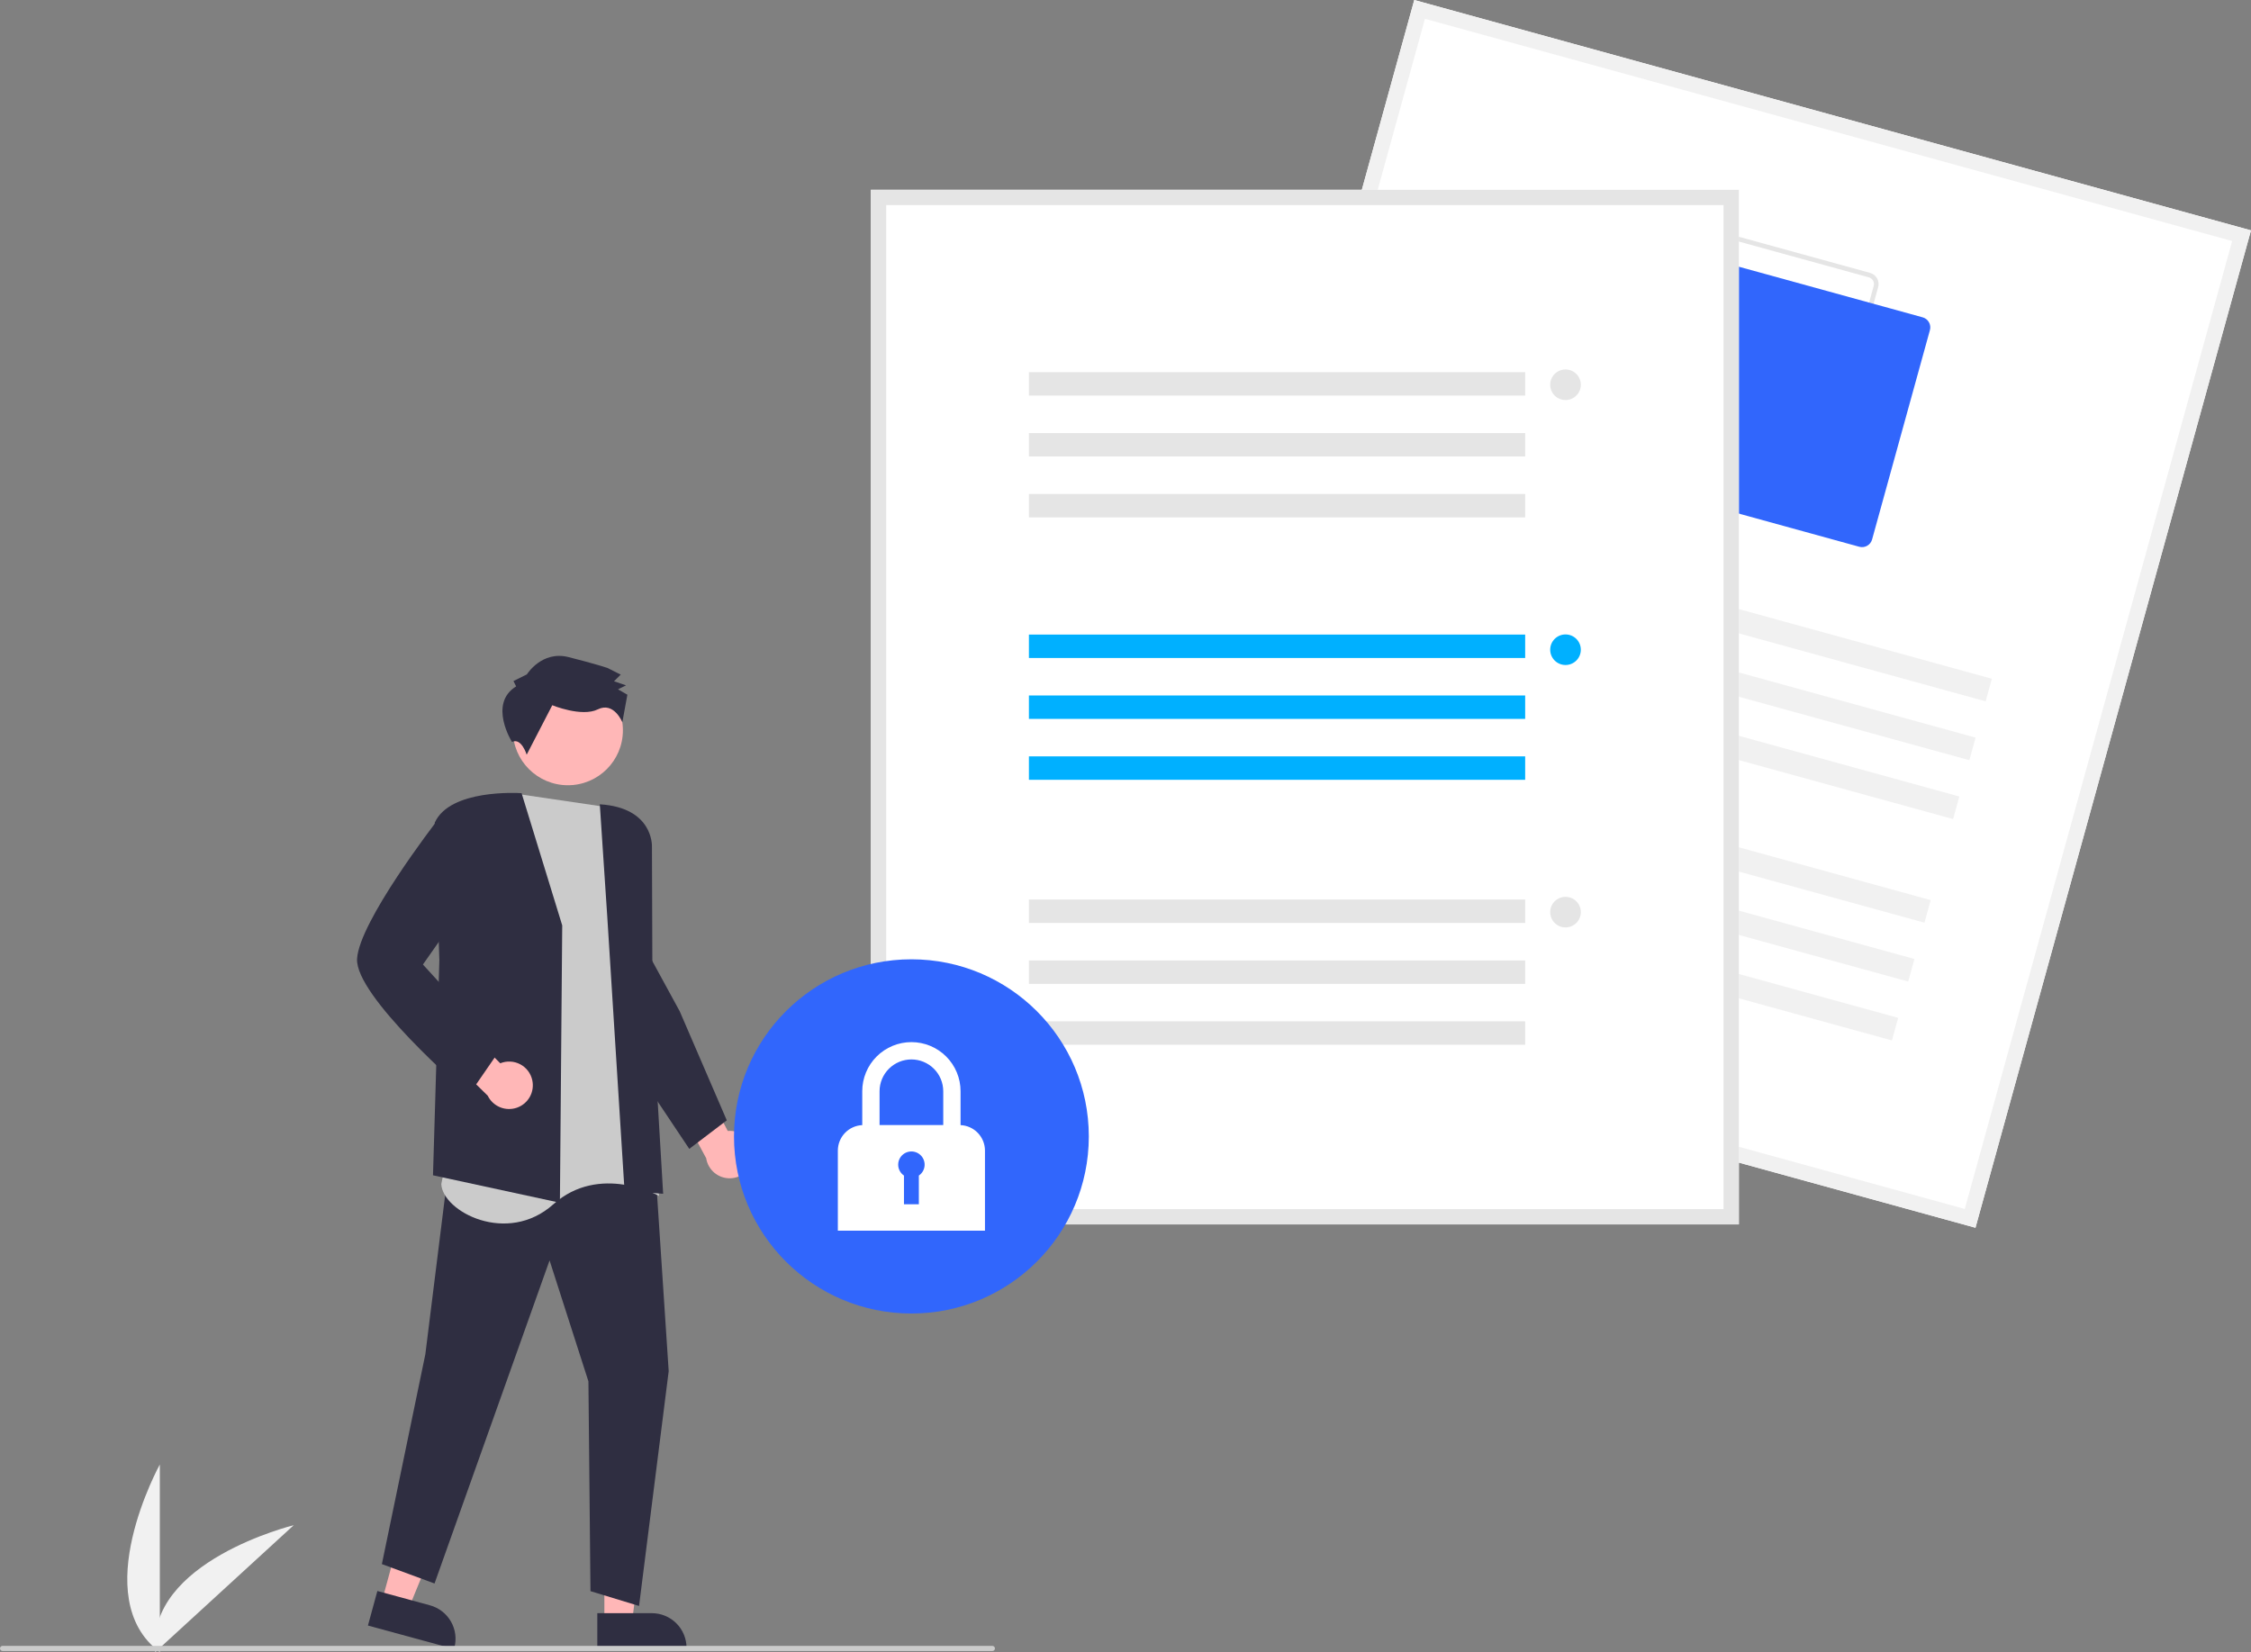 <svg width="470" height="345" viewBox="0 0 470 345" fill="none" xmlns="http://www.w3.org/2000/svg">
<rect x="0" y="0" width="470" height="345" fill="#808080" stroke="none"/>
<g clip-path="url(#clip0_349_359)">
<path d="M33.37 345V305.824C33.37 305.824 18.079 333.598 33.37 345Z" fill="#F1F1F1"/>
<path d="M32.426 344.993L61.33 318.5C61.33 318.5 30.497 326.036 32.426 344.993Z" fill="#F1F1F1"/>
<path d="M157.293 241.517C157.357 240.8 157.263 240.077 157.017 239.4C156.772 238.723 156.381 238.108 155.871 237.598C155.362 237.089 154.746 236.697 154.069 236.45C153.391 236.203 152.668 236.108 151.949 236.171L146.739 226.189L139.891 227.871L147.448 241.864C147.634 243.062 148.253 244.151 149.189 244.923C150.124 245.696 151.311 246.099 152.525 246.056C153.738 246.014 154.894 245.528 155.773 244.691C156.651 243.854 157.192 242.725 157.293 241.517Z" fill="#FFB7B7"/>
<path d="M126.19 338.756L131.968 338.756L134.717 316.504L126.189 316.504L126.19 338.756Z" fill="#FFB7B7"/>
<path d="M124.717 344.348L143.347 344.348V344.112C143.347 342.192 142.583 340.351 141.223 338.993C139.863 337.635 138.019 336.872 136.096 336.872L124.716 336.873L124.717 344.348Z" fill="#2F2E41"/>
<path d="M79.719 334.447L85.293 335.964L93.81 315.218L85.582 312.978L79.719 334.447Z" fill="#FFB7B7"/>
<path d="M76.824 339.454L94.798 344.348L94.86 344.121C95.366 342.269 95.114 340.291 94.16 338.624C93.206 336.957 91.627 335.736 89.772 335.231L78.793 332.242L76.824 339.454Z" fill="#2F2E41"/>
<path d="M136.739 242.634L139.621 286.334L133.43 335.363L123.288 332.272L122.861 288.465L114.748 263.205L90.729 330.674L79.734 326.623L88.808 282.817L93.932 241.675L136.739 242.634Z" fill="#2F2E41"/>
<path d="M108.718 165.896L125.795 168.411L131.948 174.486L133.858 196.314L132.672 215.649L137.618 249.744C137.618 249.744 125.18 242.851 115.542 251.48C105.903 260.109 92.416 253.005 92.139 247.265L108.718 165.896Z" fill="#CBCBCB"/>
<path d="M117.39 193.273L117.39 193.248L108.906 165.637L108.797 165.63C108.193 165.591 93.969 164.754 90.788 171.766L90.772 171.8L91.739 200.493L90.408 245.431L116.714 251.12L116.906 251.161L117.39 193.273Z" fill="#2F2E41"/>
<path d="M126.791 191.364L125.235 167.958C136.304 168.645 136.137 176.48 136.124 176.822L136.245 211.833L138.462 249.289L130.402 248.686L126.791 191.364Z" fill="#2F2E41"/>
<path d="M151.75 233.954L141.923 211.183L135.064 198.607L131.483 221.293L143.916 239.913L151.75 233.954Z" fill="#2F2E41"/>
<path d="M111.138 225.576C110.988 224.871 110.684 224.209 110.25 223.634C109.815 223.059 109.259 222.587 108.622 222.25C107.985 221.913 107.281 221.72 106.561 221.684C105.84 221.648 105.121 221.77 104.453 222.041L96.525 214.039L90.48 217.663L101.834 228.807C102.365 229.897 103.279 230.755 104.401 231.218C105.523 231.68 106.777 231.716 107.924 231.317C109.071 230.919 110.031 230.115 110.624 229.056C111.216 227.998 111.399 226.76 111.138 225.576Z" fill="#FFB7B7"/>
<path d="M104.471 219.12L88.307 201.415L99.007 186.171L97.906 178.718L91.599 170.94L91.476 171.099C90.804 171.968 75.008 192.458 74.555 200.214C74.1 208 96.804 227.694 97.771 228.528L97.906 228.644L104.471 219.12Z" fill="#2F2E41"/>
<path d="M118.572 163.979C112.227 163.979 107.083 158.843 107.083 152.508C107.083 146.173 112.227 141.037 118.572 141.037C124.917 141.037 130.061 146.173 130.061 152.508C130.061 158.843 124.917 163.979 118.572 163.979Z" fill="#FFB7B7"/>
<path d="M107.767 143.338L107.21 142.218L110.012 140.828C110.012 140.828 113.104 135.805 118.698 137.217C124.293 138.628 126.81 139.473 126.81 139.473L129.605 140.877L128.202 142.271L130.719 143.116L129.038 143.95L130.994 145.073L129.941 150.829C129.941 150.829 128.191 146.463 124.828 148.131C121.465 149.8 115.314 147.269 115.314 147.269L109.97 157.596C109.97 157.596 108.867 153.976 106.902 154.941C106.902 154.941 101.88 146.956 107.767 143.338Z" fill="#2F2E41"/>
<path d="M237.762 208.28L412.47 256.387L470 48.107L295.293 0L237.762 208.28Z" fill="white"/>
<path d="M237.762 208.28L412.47 256.387L470 48.107L295.293 0L237.762 208.28ZM410.238 252.461L241.694 206.052L297.525 3.926L466.068 50.336L410.238 252.461Z" fill="#F1F1F1"/>
<path d="M333.313 93.306L377.106 105.365C377.724 105.534 378.384 105.452 378.941 105.136C379.498 104.821 379.907 104.297 380.078 103.681L392.156 59.955C392.326 59.338 392.243 58.679 391.927 58.123C391.611 57.567 391.086 57.158 390.469 56.988L346.675 44.929C346.058 44.76 345.398 44.842 344.841 45.157C344.283 45.473 343.874 45.997 343.703 46.613L331.626 90.339C331.456 90.956 331.538 91.615 331.855 92.171C332.171 92.727 332.695 93.135 333.313 93.306ZM390.212 57.918C390.583 58.021 390.897 58.266 391.087 58.599C391.277 58.933 391.326 59.328 391.224 59.699L379.147 103.424C379.044 103.794 378.799 104.108 378.464 104.298C378.13 104.487 377.734 104.536 377.363 104.435L333.57 92.376C333.199 92.273 332.885 92.028 332.695 91.695C332.505 91.361 332.456 90.966 332.558 90.595L344.635 46.87C344.738 46.5 344.983 46.186 345.318 45.996C345.652 45.807 346.048 45.758 346.418 45.859L390.212 57.918Z" fill="#E5E5E5"/>
<path d="M344.414 102.119L388.208 114.178C388.764 114.331 389.358 114.257 389.859 113.972C390.361 113.688 390.729 113.217 390.883 112.662L402.96 68.937C403.113 68.382 403.039 67.788 402.754 67.288C402.47 66.787 401.998 66.42 401.442 66.266L357.648 54.207C357.092 54.055 356.498 54.129 355.997 54.413C355.496 54.697 355.128 55.168 354.974 55.723L342.896 99.449C342.743 100.004 342.817 100.597 343.102 101.097C343.387 101.598 343.859 101.966 344.414 102.119Z" fill="#3166FC"/>
<path d="M293.681 108.088L415.893 141.74L414.59 146.455L292.379 112.804L293.681 108.088Z" fill="#F1F1F1"/>
<path d="M290.285 120.383L412.497 154.034L411.194 158.75L288.983 125.098L290.285 120.383Z" fill="#F1F1F1"/>
<path d="M286.89 132.677L409.101 166.329L407.798 171.044L285.587 137.392L286.89 132.677Z" fill="#F1F1F1"/>
<path d="M280.913 154.315L403.124 187.967L401.822 192.682L279.61 159.03L280.913 154.315Z" fill="#F1F1F1"/>
<path d="M277.517 166.609L399.728 200.261L398.426 204.976L276.215 171.325L277.517 166.609Z" fill="#F1F1F1"/>
<path d="M274.121 178.904L396.332 212.555L395.03 217.271L272.819 183.619L274.121 178.904Z" fill="#F1F1F1"/>
<path d="M181.837 255.691H363.067V39.636H181.837V255.691Z" fill="white"/>
<path d="M181.837 255.691H363.067V39.636H181.837V255.691ZM359.87 252.499H185.034V42.828H359.87V252.499Z" fill="#E5E5E5"/>
<path d="M214.833 132.515H318.45V137.407H214.833V132.515Z" fill="#00B0FF"/>
<path d="M214.833 145.233H318.45V150.124H214.833V145.233Z" fill="#00B0FF"/>
<path d="M214.833 157.95H318.45V162.842H214.833V157.95Z" fill="#00B0FF"/>
<path d="M326.874 138.87C325.108 138.87 323.676 137.44 323.676 135.677C323.676 133.914 325.108 132.485 326.874 132.485C328.639 132.485 330.071 133.914 330.071 135.677C330.071 137.44 328.639 138.87 326.874 138.87Z" fill="#00B0FF"/>
<path d="M214.833 77.716H318.45V82.607H214.833V77.716Z" fill="#E5E5E5"/>
<path d="M214.833 90.433H318.45V95.325H214.833V90.433Z" fill="#E5E5E5"/>
<path d="M214.833 103.151H318.45V108.042H214.833V103.151Z" fill="#E5E5E5"/>
<path d="M326.874 83.538C325.108 83.538 323.676 82.109 323.676 80.346C323.676 78.583 325.108 77.154 326.874 77.154C328.639 77.154 330.071 78.583 330.071 80.346C330.071 82.109 328.639 83.538 326.874 83.538Z" fill="#E5E5E5"/>
<path d="M214.833 187.847H318.45V192.738H214.833V187.847Z" fill="#E5E5E5"/>
<path d="M214.833 200.564H318.45V205.456H214.833V200.564Z" fill="#E5E5E5"/>
<path d="M214.833 213.282H318.45V218.173H214.833V213.282Z" fill="#E5E5E5"/>
<path d="M326.874 193.669C325.108 193.669 323.676 192.24 323.676 190.477C323.676 188.714 325.108 187.285 326.874 187.285C328.639 187.285 330.071 188.714 330.071 190.477C330.071 192.24 328.639 193.669 326.874 193.669Z" fill="#E5E5E5"/>
<path d="M190.298 274.296C169.841 274.296 153.256 257.737 153.256 237.311C153.256 216.885 169.841 200.327 190.298 200.327C210.756 200.327 227.34 216.885 227.34 237.311C227.34 257.737 210.756 274.296 190.298 274.296Z" fill="#3166FC"/>
<path d="M180.035 234.952V227.876C180.034 226.529 180.299 225.196 180.815 223.952C181.33 222.708 182.086 221.577 183.039 220.625C183.992 219.673 185.124 218.917 186.369 218.402C187.615 217.886 188.95 217.621 190.298 217.621C191.647 217.621 192.982 217.886 194.227 218.402C195.473 218.917 196.605 219.673 197.558 220.625C198.511 221.577 199.267 222.708 199.782 223.952C200.297 225.196 200.562 226.529 200.561 227.876V234.952C201.933 235.014 203.228 235.601 204.177 236.592C205.126 237.583 205.657 238.901 205.657 240.272V256.995H174.939V240.272C174.94 238.901 175.47 237.583 176.419 236.592C177.368 235.601 178.664 235.014 180.035 234.952ZM190.298 221.236C188.535 221.239 186.845 221.939 185.599 223.183C184.352 224.428 183.651 226.115 183.649 227.876V234.94H196.947V227.876C196.945 226.115 196.244 224.428 194.998 223.183C193.751 221.939 192.061 221.239 190.298 221.236Z" fill="white"/>
<path d="M187.537 243.21C187.537 242.735 187.66 242.268 187.894 241.854C188.128 241.44 188.465 241.093 188.873 240.848C189.281 240.603 189.745 240.467 190.221 240.454C190.697 240.44 191.168 240.55 191.589 240.772C192.01 240.995 192.366 241.322 192.623 241.722C192.88 242.122 193.029 242.582 193.055 243.057C193.082 243.531 192.985 244.004 192.774 244.431C192.563 244.857 192.245 245.221 191.852 245.489V251.481H188.745V245.489C188.373 245.236 188.068 244.897 187.858 244.499C187.647 244.102 187.537 243.66 187.537 243.21Z" fill="#3166FC"/>
<path d="M0.542 344.78H207.196C207.34 344.78 207.478 344.723 207.579 344.621C207.681 344.52 207.738 344.382 207.738 344.238C207.738 344.095 207.681 343.957 207.579 343.855C207.478 343.754 207.34 343.697 207.196 343.697H0.542C0.399 343.697 0.261 343.754 0.159 343.855C0.057 343.957 -1.93207e-06 344.095 -1.93207e-06 344.238C-1.93207e-06 344.382 0.057 344.52 0.159 344.621C0.261 344.723 0.399 344.78 0.542 344.78Z" fill="#CBCBCB"/>
</g>
<defs>
<clipPath id="clip0_349_359">
<rect width="470" height="345" fill="white" transform="matrix(-1 0 0 1 470 0)"/>
</clipPath>
</defs>
</svg>
